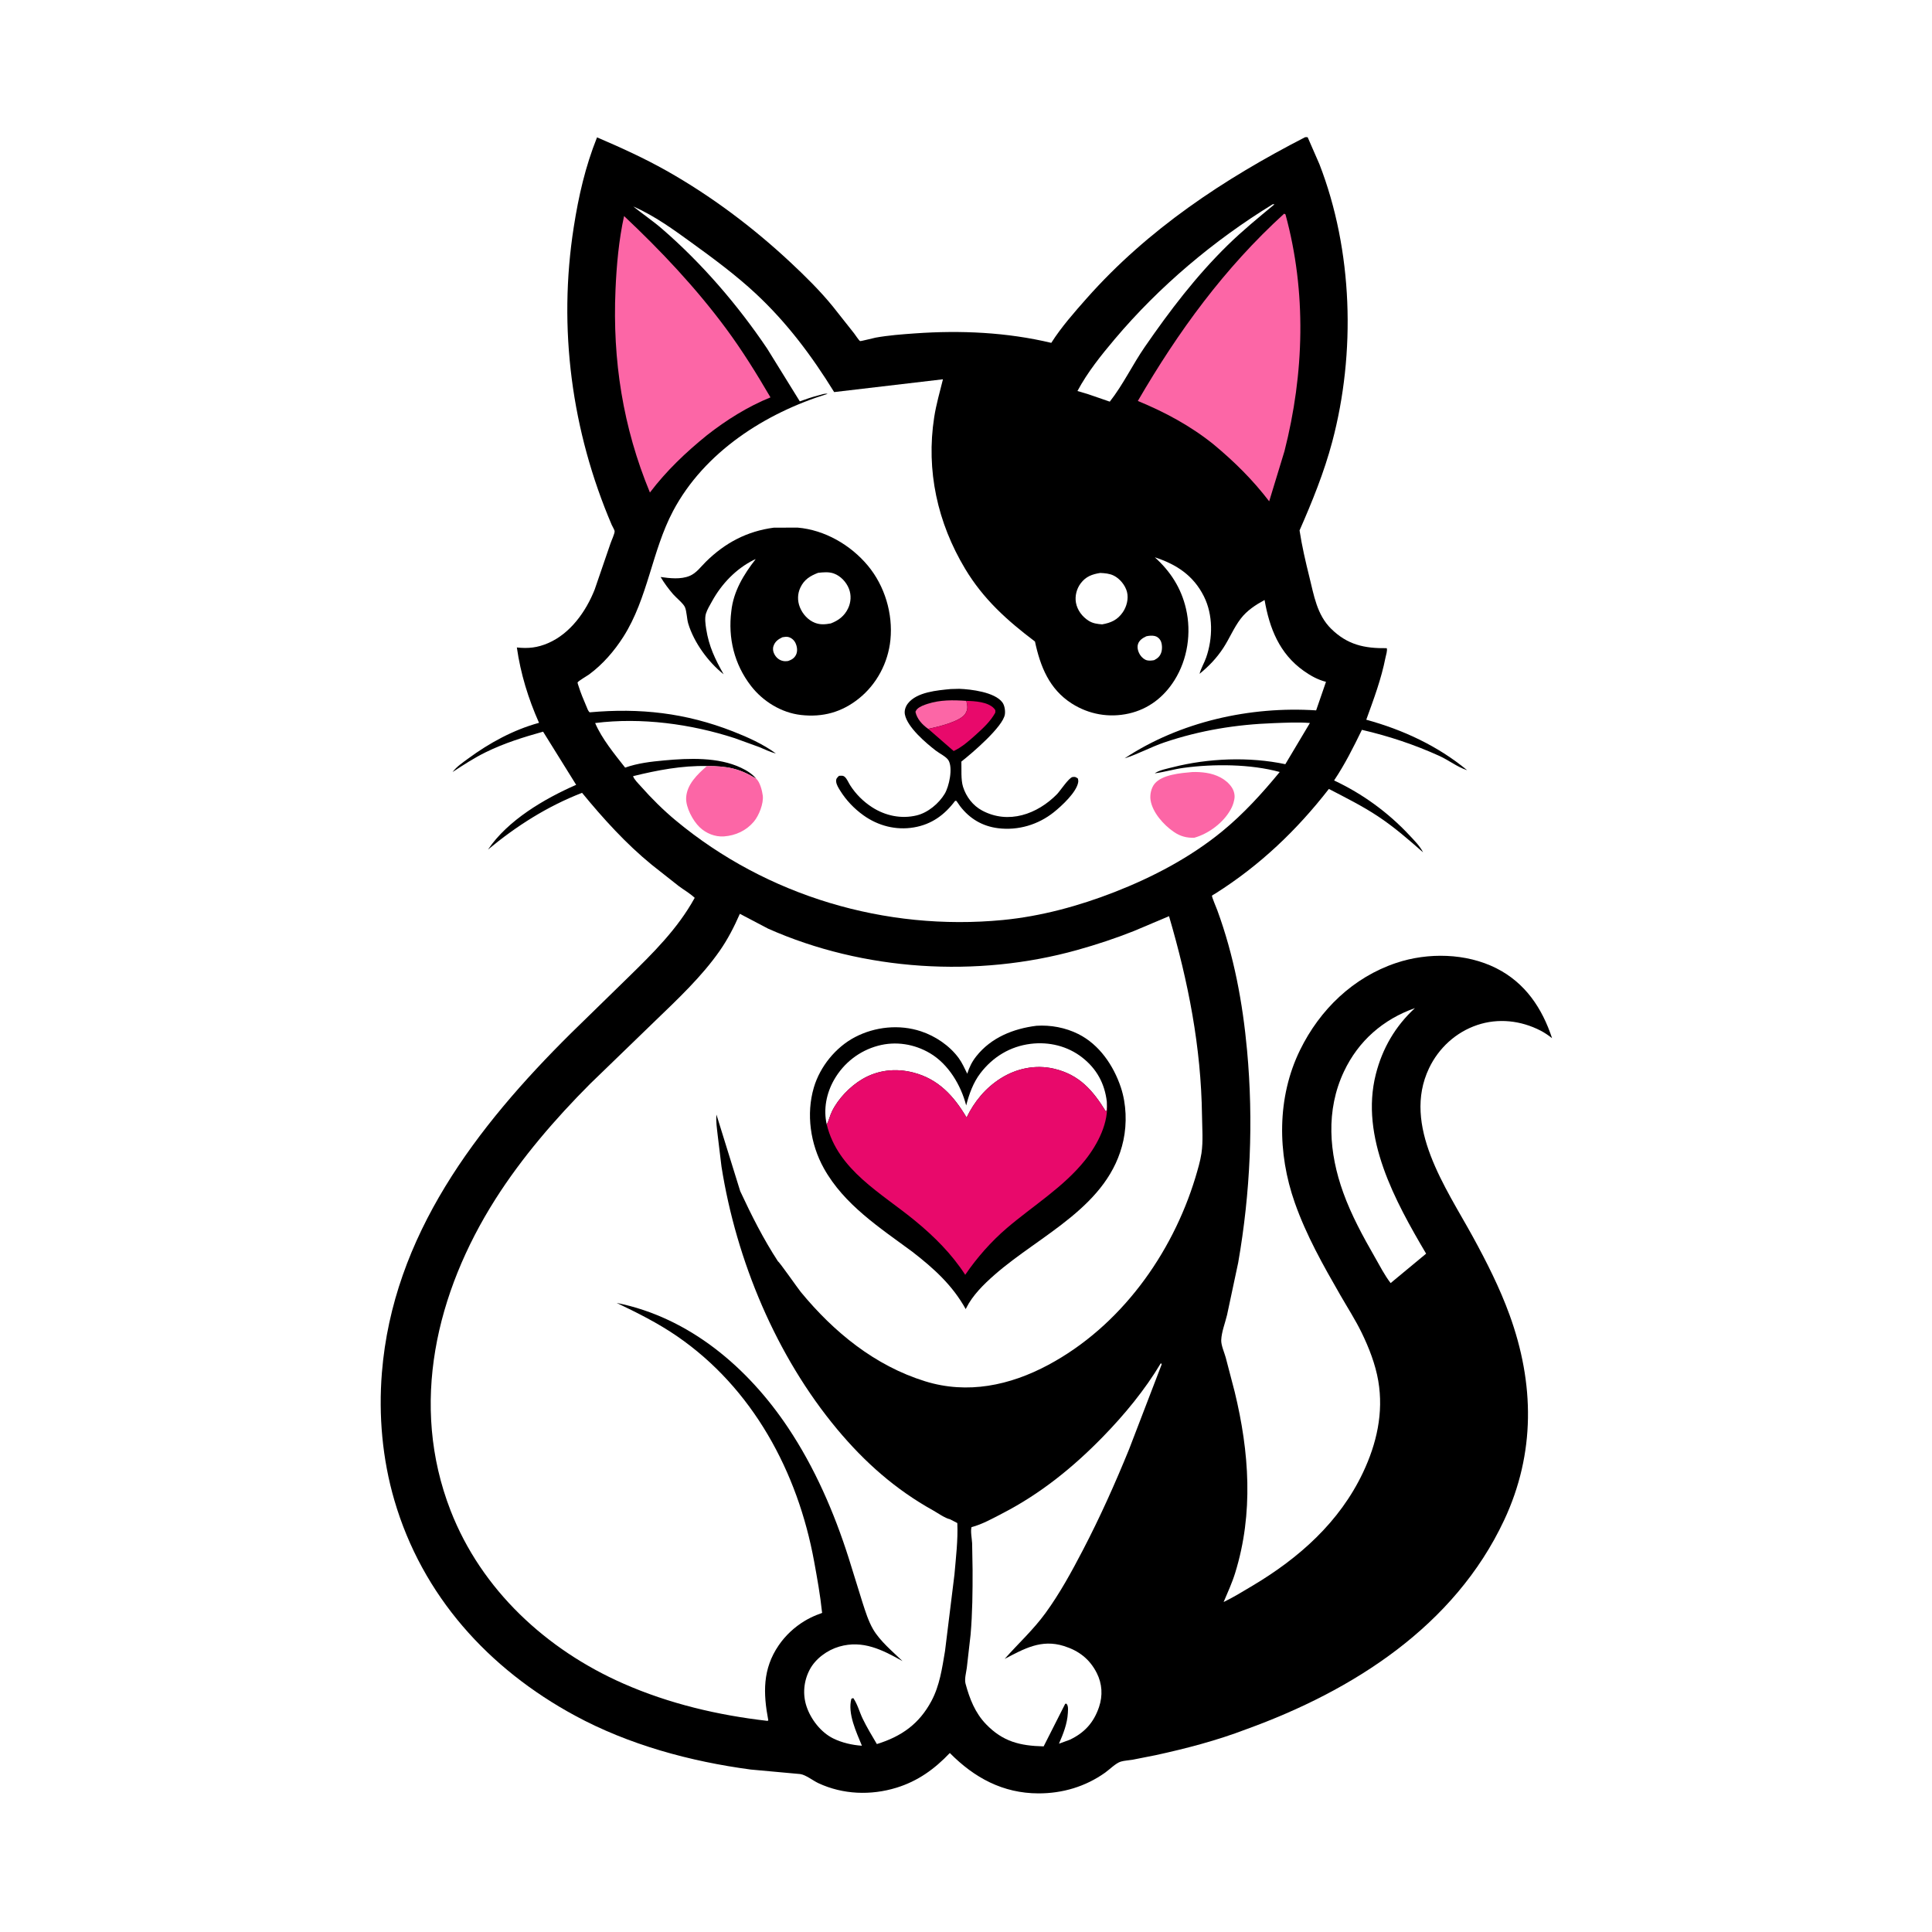 <svg version="1.1" xmlns="http://www.w3.org/2000/svg" style="display: block;" viewBox="0 0 2048 2048" width="1024" height="1024">
<path transform="translate(0,0)" fill="rgb(255,255,255)" d="M -0 -0 L 2048 0 L 2048 2048 L -0 2048 L -0 -0 z"/>
<path transform="translate(0,0)" fill="rgb(0,0,0)" d="M 1383.33 145.5 C 1384.89 145.265 1383.94 145.339 1386.18 145.5 L 1398.65 174.062 C 1434.13 265.54 1437.32 374.036 1412.18 468.474 C 1403.62 500.64 1390.96 531.844 1377.58 562.266 C 1380.12 578.862 1383.91 595.212 1387.96 611.5 C 1392.85 631.185 1395.98 651.661 1411.03 666.5 C 1428.28 683.498 1446.34 687.434 1469.98 687.092 C 1470.94 689.256 1469.19 694.539 1468.71 696.946 C 1464.15 720.089 1456.28 740.855 1448.3 762.936 C 1487.08 773.536 1524.12 790.669 1555.22 816.444 C 1545.2 813.344 1535.55 805.732 1525.82 801.32 C 1499.21 789.247 1472.11 780.274 1443.67 773.658 C 1434.64 792.206 1425.69 810.139 1414.18 827.321 C 1444.23 841.372 1471.47 861.21 1494.07 885.428 C 1499.32 891.049 1505.02 896.643 1508.55 903.532 C 1492.94 889.828 1477.9 876.709 1460.49 865.194 C 1443.94 854.245 1426.24 845.455 1408.67 836.3 C 1374.54 880.199 1335.58 917.29 1288.5 947.087 C 1287.94 947.437 1284.85 949.161 1284.75 949.444 C 1284.38 950.512 1289.52 962.535 1290.38 964.879 C 1308.03 1013.03 1317.28 1062.65 1321.96 1113.57 C 1328.84 1188.46 1325.46 1264.43 1312.53 1338.49 L 1300.76 1393.75 C 1298.77 1402.26 1294.82 1412.02 1294.55 1420.67 C 1294.39 1426.11 1297.79 1433.56 1299.31 1438.99 L 1308.85 1475.53 C 1324.26 1539.07 1328.92 1604.05 1309.35 1667.3 C 1306.09 1677.87 1301.41 1688.06 1297.09 1698.22 C 1307.63 1693.12 1317.74 1686.88 1327.8 1680.89 C 1376.97 1651.6 1419.9 1613.61 1444.82 1560.99 C 1459.31 1530.37 1466.8 1497.63 1461.02 1463.78 C 1458.02 1446.19 1451.14 1428.56 1443.34 1412.57 C 1436.71 1398.99 1428.31 1385.94 1420.77 1372.83 C 1402.47 1341 1384.74 1309.64 1372.5 1274.83 C 1354.1 1222.51 1353.42 1163.45 1378.14 1113 C 1399.1 1070.23 1434.39 1036.02 1480.1 1020.73 C 1513.66 1009.5 1554.17 1010.27 1586.12 1026.36 C 1616.78 1041.79 1634.77 1068.72 1645.25 1100.52 C 1641.41 1097.51 1637.41 1094.74 1633.07 1092.5 C 1612.27 1081.77 1588.28 1079.03 1565.94 1086.56 C 1543.36 1094.16 1525.07 1110.91 1514.84 1132.37 C 1485.81 1193.28 1533.17 1259.6 1561.37 1311.19 C 1575.96 1337.87 1589.75 1365.13 1600.15 1393.74 C 1626.64 1466.59 1627.67 1540.5 1594.49 1611.35 C 1541.87 1723.72 1434.22 1792.11 1321.28 1833.01 C 1290.26 1844.91 1257.5 1853.49 1225.08 1860.54 L 1200.5 1865.4 C 1196.57 1866.07 1191.95 1866.26 1188.17 1867.36 C 1182.9 1868.89 1176.14 1875.76 1171.5 1879.06 C 1150.6 1893.94 1126.21 1901.13 1100.71 1901.06 C 1063.12 1900.96 1032.84 1884.55 1006.85 1858.26 C 990.611 1875.32 972.999 1888.04 950.358 1895.03 C 923.104 1903.43 893.464 1902.34 867.478 1890.21 C 861.915 1887.62 854.161 1881.39 848.289 1880.58 L 795.822 1875.79 C 731.667 1867.23 666.645 1849.58 609.5 1818.63 C 517.735 1768.93 447.6 1691.51 418.036 1590.3 C 405.311 1546.74 401.184 1500.38 404.821 1455.17 C 416.515 1309.79 505.181 1194.48 605.043 1095.49 L 665.621 1036.34 C 692.146 1010.41 718.408 984.549 736.424 951.731 C 731.287 946.927 724.993 943.377 719.353 939.171 L 690.868 916.698 C 663.538 894.37 639.342 867.652 617.011 840.435 C 580.271 854.667 547.459 875.538 517.278 900.595 C 538.28 869.415 577.007 846.756 610.752 831.945 L 575.705 775.596 C 554.698 781.487 534.66 787.707 514.992 797.347 C 502.694 803.375 491.189 810.879 479.756 818.385 C 483.973 812.685 490.574 808.303 496.248 804.127 C 518.832 787.505 544.245 773.642 571.384 766.223 C 559.981 740.574 551.847 714.142 547.889 686.343 C 560.029 687.669 569.775 686.572 580.965 681.764 C 604.571 671.621 621.208 648.18 630.393 624.909 L 647.152 576.064 C 648.112 573.166 651.632 565.705 651.527 563.153 C 651.467 561.709 649.186 558.115 648.5 556.51 C 605.868 456.837 591.412 347.96 608.204 240.707 C 613.382 207.63 620.437 176.745 632.881 145.608 C 658.019 156.385 682.753 167.589 706.609 181.041 C 753.987 207.756 798.481 241.24 838.198 278.378 C 853.737 292.908 869.207 308.169 882.669 324.666 L 905.392 353.39 C 906.338 354.61 910.671 361.144 911.721 361.566 C 912.43 361.851 926.398 358.227 928.224 357.9 C 941.995 355.436 956.057 354.393 970 353.405 C 1018.33 349.98 1067.18 352.198 1114.4 363.439 C 1125.03 346.729 1138.97 330.874 1152.12 316.05 C 1216.93 242.97 1297.08 189.917 1383.33 145.5 z"/>
<path transform="translate(0,0)" fill="rgb(255,255,255)" d="M 1215.12 674.5 C 1217.96 673.836 1221.31 673.53 1224.18 674.214 C 1226.76 674.827 1228.96 676.69 1230.21 679 C 1231.99 682.274 1232.17 687.862 1231.08 691.357 C 1229.75 695.608 1227.34 697.754 1223.5 699.767 C 1221.19 700.253 1218.33 700.489 1216 699.986 C 1213.12 699.362 1210.35 696.879 1208.75 694.5 C 1206.58 691.288 1205.14 686.791 1206.28 682.946 C 1207.55 678.632 1211.32 676.313 1215.12 674.5 z"/>
<path transform="translate(0,0)" fill="rgb(255,255,255)" d="M 1166.29 607.346 C 1171.2 607.614 1175.99 607.925 1180.5 610.113 C 1187.02 613.279 1192.84 620.378 1194.66 627.444 C 1196.5 634.657 1194.34 642.994 1190.2 649.015 C 1184.6 657.15 1177.69 660.215 1168.28 661.864 C 1163.01 661.402 1158.57 660.904 1154.01 658.038 C 1147.29 653.82 1142 646.814 1140.56 638.931 C 1139.26 631.851 1141.26 624.117 1145.56 618.393 C 1151.02 611.127 1157.63 608.716 1166.29 607.346 z"/>
<path transform="translate(0,0)" fill="rgb(255,255,255)" d="M 1349.18 216.5 L 1350.99 216.589 C 1334.17 230.574 1317.21 244.401 1301.56 259.72 C 1267.91 292.65 1240.16 329.167 1213.5 367.783 C 1200.58 386.508 1190.4 408.038 1176.41 425.767 L 1153.46 417.857 L 1142.14 414.49 C 1152.78 394.604 1167.2 376.629 1181.69 359.46 C 1228.93 303.481 1286.74 254.809 1349.18 216.5 z"/>
<path transform="translate(0,0)" fill="rgb(255,255,255)" d="M 1474.13 1360.12 C 1467.8 1351.92 1462.6 1341.76 1457.44 1332.73 C 1444.82 1310.7 1432.5 1288.12 1423.88 1264.18 C 1408.75 1222.19 1405.19 1176.99 1424.68 1135.79 C 1440.08 1103.22 1466.21 1080.55 1499.87 1068.64 C 1479.09 1087.78 1465.37 1111.33 1458.43 1138.74 C 1441.54 1205.43 1478.95 1273.32 1511.74 1328.93 L 1474.13 1360.12 z"/>
<path transform="translate(0,0)" fill="rgb(252,102,166)" d="M 661.542 229.021 C 700.346 265.501 737.908 305.377 769.591 348.226 C 786.947 371.697 802.02 396.066 816.74 421.24 C 792.653 430.99 769.866 445.308 749.463 461.303 C 727.069 479.437 706.366 499.077 688.944 522.103 C 660.28 452.889 649.226 381.822 652.451 307.219 C 653.574 281.245 655.969 254.422 661.542 229.021 z"/>
<path transform="translate(0,0)" fill="rgb(252,102,166)" d="M 1361.24 226.5 L 1362.65 227.241 C 1385.13 309.473 1382.56 395.984 1361.58 478.312 L 1345.39 531.424 C 1327.81 508.464 1308.75 489.661 1286.6 471.207 C 1262.23 451.556 1235.01 436.904 1206.15 425.038 C 1249.02 351.311 1297.91 284.174 1361.24 226.5 z"/>
<path transform="translate(0,0)" fill="rgb(255,255,255)" d="M 1230.61 1444.92 L 1231.42 1446.32 L 1196.88 1536.26 C 1181.99 1572.78 1166.09 1608.3 1147.84 1643.31 C 1135.96 1666.11 1123.5 1688.96 1108.36 1709.79 C 1095.25 1727.81 1079.61 1741.95 1064.99 1758.5 C 1085.65 1747.75 1103.71 1737.29 1127.85 1744.87 C 1143.69 1749.85 1155.14 1758.71 1162.62 1773.47 C 1168.39 1784.86 1169.1 1797.41 1165.02 1809.5 C 1159.42 1826.07 1149.58 1836.84 1134 1844.21 L 1122.55 1848.4 C 1127.07 1837.92 1131.33 1827.41 1131.97 1815.86 C 1132.1 1813.46 1132.45 1810.09 1131.62 1807.84 C 1131.39 1807.21 1130.84 1806.47 1130.5 1805.95 L 1129.16 1806.11 L 1106.32 1851.23 C 1081.14 1850.65 1063.06 1846.19 1045.21 1827.7 C 1033.62 1815.69 1027.8 1800.66 1023.53 1784.85 C 1022.2 1779.94 1024.19 1772.96 1024.85 1767.97 L 1028.88 1732.69 C 1030.82 1709.92 1031.05 1687.01 1030.98 1664.18 L 1030.5 1635.97 C 1030.28 1631.1 1028.61 1623.21 1029.84 1618.83 C 1041.11 1615.93 1052.67 1609.39 1063 1604.05 C 1103.14 1583.28 1137.46 1555.5 1168.92 1523.25 C 1191.97 1499.62 1213.67 1473.35 1230.61 1444.92 z"/>
<path transform="translate(0,0)" fill="rgb(255,255,255)" d="M 801.682 825.558 C 797.597 820.39 791.397 816.636 785.501 813.848 C 761.284 802.399 730.321 803.664 704.221 806.061 C 690.134 807.355 676.059 808.952 662.678 813.714 C 651.611 799.62 637.873 782.965 630.882 766.444 C 679.796 760.297 732.386 767.394 778.936 782.524 L 805 791.989 C 810.777 794.364 816.368 797.235 822.469 798.696 C 808.745 788.691 792.628 781.439 776.857 775.276 C 726.659 755.659 678.461 750.316 625.091 755.094 C 623.252 753.584 622.501 750.846 621.563 748.665 C 618.571 741.71 615.575 734.582 613.321 727.351 C 613.15 726.802 612.088 723.73 612.195 723.505 C 612.973 721.859 622.593 716.326 624.64 714.813 C 638.979 704.219 651.248 690.011 660.801 675 C 686.824 634.108 691.078 583.951 713.491 541.668 C 746.645 479.124 811.227 437.873 877.285 417.5 C 874.202 416.805 870.981 418.264 868 419.016 C 861.061 420.765 854.543 422.998 847.817 425.442 L 813.267 369.611 C 782.076 323.303 744.048 279.139 701.831 242.605 C 692.061 234.151 681.358 226.962 671.309 218.869 C 693.828 228.646 714.471 243.735 734.294 258.105 C 757.153 274.675 780.471 291.978 801.147 311.244 C 834.256 342.095 860.563 377.28 884.243 415.618 L 999.564 402.056 C 996.277 415.365 992.381 428.736 990.28 442.288 C 981.52 498.819 993.772 554.102 1023.08 602.951 C 1042.42 635.176 1067.54 657.688 1097.11 680.043 C 1102.76 706.548 1112.31 730.536 1136.04 745.698 C 1154.19 757.297 1175.58 761.093 1196.57 756.372 C 1217.34 751.7 1233.75 739.015 1245.04 721 C 1258.92 698.844 1263.09 670.841 1257.23 645.406 C 1252.15 623.394 1240.78 605.732 1224.14 590.751 C 1247.02 598.199 1265.09 610.005 1276.17 632.145 C 1286.04 651.845 1285.72 676.445 1278.58 697.016 C 1276.58 702.803 1273.05 708.407 1271.6 714.287 C 1281.48 706.189 1289.75 697.58 1296.76 686.859 C 1303.29 676.878 1307.96 665.297 1315.18 655.878 C 1321.92 647.071 1330.89 641.272 1340.5 636.016 C 1345.72 666.067 1356.23 692.884 1382 711.139 C 1389.41 716.39 1396.77 720.489 1405.6 722.768 L 1395.16 753.026 C 1325.19 748.452 1250.74 765.062 1192.09 803.894 C 1206.49 799.397 1220.03 791.785 1234.47 786.92 C 1272.44 774.128 1310.44 767.982 1350.39 766.548 C 1362.97 766.096 1376 765.42 1388.56 766.406 L 1362.51 810.081 C 1324.42 801.989 1280.74 803.688 1243.12 813.309 C 1237.52 814.74 1229.8 816.203 1224.87 819.219 L 1224.13 819.746 C 1234.32 818.426 1244.35 815.349 1254.66 813.956 C 1286.52 809.648 1325.56 809.85 1356.56 818.345 C 1337.82 841.135 1318.04 862.901 1295.14 881.593 C 1261.4 909.121 1221.98 929.785 1181.55 945.587 C 1143.74 960.361 1103.38 971.38 1062.88 975.265 C 938.671 987.181 812.982 949.88 716.653 870.011 C 703.3 858.939 690.577 846.315 679.099 833.307 C 676.768 830.665 672.03 826.109 671.09 822.755 C 696.838 816.438 722.768 811.446 749.397 812.022 C 770.418 812.121 783.637 814.329 801.682 825.558 z"/>
<path transform="translate(0,0)" fill="rgb(252,102,166)" d="M 1263.63 818.415 C 1268.55 818.189 1273.96 818.502 1278.83 819.273 C 1289.12 820.901 1299.58 825.618 1305.6 834.451 C 1308.12 838.149 1309.32 842.926 1308.44 847.313 L 1308.18 848.5 C 1307.48 851.875 1306.38 854.756 1304.73 857.805 C 1297.03 872.013 1281.28 883.763 1265.98 888.048 C 1257.78 888.323 1251.03 886.472 1244.22 881.799 C 1233.51 874.436 1221.68 861.312 1219.63 848.109 C 1218.76 842.479 1220.27 835.25 1223.95 830.78 C 1231.99 821.007 1251.87 819.474 1263.63 818.415 z"/>
<path transform="translate(0,0)" fill="rgb(252,102,166)" d="M 749.397 812.022 C 770.418 812.121 783.637 814.329 801.682 825.558 C 805.584 828.997 807.931 838.23 808.564 843.265 C 809.621 851.683 804.528 864.55 799.088 871 C 791.095 880.475 779.801 885.714 767.5 886.617 C 757.992 887.316 748.437 883.405 741.636 876.886 C 734.495 870.043 726.895 855.95 727.338 845.762 C 727.958 831.525 739.443 820.667 749.397 812.022 z"/>
<path transform="translate(0,0)" fill="rgb(0,0,0)" d="M 1007.73 730.417 L 1016.86 730.169 C 1029.35 730.643 1054.31 733.626 1062.5 744.473 C 1064.91 747.667 1065.75 753.218 1065.23 757.144 C 1063.47 770.328 1029.8 798.912 1019.1 807.289 C 1019.36 815.385 1018.45 826.478 1020.87 834.12 C 1024.22 844.653 1031.3 853.964 1041.11 859.21 C 1069.01 874.137 1099.62 863.076 1120.48 841.843 C 1123.79 838.482 1133.07 824.256 1137 823.678 C 1139.79 823.267 1140.56 823.776 1142.65 825.327 C 1142.89 826.58 1143.14 827.717 1142.96 829 C 1141.43 839.64 1125.25 854.469 1117.15 860.948 C 1100.51 874.253 1079.31 880.565 1058.13 877.953 C 1041.34 875.881 1027.84 867.804 1017.69 854.53 L 1013.86 849.01 L 1012.5 848.883 C 1001.24 863.922 987.515 873.888 968.75 877.085 C 949.778 880.317 930.895 875.431 915.325 864.295 C 905.499 857.268 896.942 848.321 890.581 838.049 C 888.871 835.289 886.631 831.79 886.361 828.5 C 886.106 825.377 887.301 824.499 889.382 822.412 C 891.834 822.335 893.526 821.804 895.532 823.568 C 897.884 825.637 899.525 829.812 901.247 832.5 C 907.194 841.785 915.193 849.737 924.445 855.703 C 938.481 864.755 955.356 868.321 971.766 864.346 C 983.578 861.484 995.195 851.812 1001.43 841.437 C 1006.07 833.724 1010.35 814.193 1005.41 805.956 C 1003.14 802.174 995.779 798.599 992.135 795.791 C 981.636 787.703 961.854 770.949 959.218 757.349 C 958.416 753.211 959.923 748.883 962.468 745.633 C 971.966 733.501 993.594 731.811 1007.73 730.417 z"/>
<path transform="translate(0,0)" fill="rgb(252,102,166)" d="M 983.886 772.587 C 977.732 768.365 971.893 761.922 970.403 754.5 C 970.972 753.395 971.471 752.373 972.383 751.5 C 975.131 748.867 979.57 747.306 983.128 746.151 C 996.693 741.75 1010.33 741.988 1024.37 742.945 C 1025.56 748.344 1026.29 751.665 1023.32 756.517 C 1018.16 764.931 993.472 770.751 983.886 772.587 z"/>
<path transform="translate(0,0)" fill="rgb(232,9,107)" d="M 1024.37 742.945 C 1033.45 743.206 1047.25 743.937 1053.78 751.022 C 1055.58 752.977 1055.07 753.032 1055.03 755.5 C 1049.8 764.924 1042.03 772.003 1034.1 779.146 C 1026.78 785.726 1019.87 791.854 1010.94 796.139 L 983.886 772.587 C 993.472 770.751 1018.16 764.931 1023.32 756.517 C 1026.29 751.665 1025.56 748.344 1024.37 742.945 z"/>
<path transform="translate(0,0)" fill="rgb(0,0,0)" d="M 820.229 559.358 L 845.5 559.29 C 874.196 561.715 901.668 577.632 919.938 599.564 C 937.894 621.118 946.651 650.452 943.887 678.252 C 941.49 702.373 929.482 725.226 910.444 740.47 C 892.269 755.022 872.123 760.537 849.014 757.905 C 828.264 755.542 808.761 743.514 796.077 727.106 C 778.342 704.164 771.587 676.346 775.24 647.78 C 777.456 626.801 788.397 608.914 801.071 592.677 L 798.705 593.702 C 779.854 603.282 764.934 619.006 754.806 637.336 C 752.568 641.387 749.663 646.06 748.316 650.494 C 746.87 655.255 747.837 661.924 748.602 666.801 C 751.499 685.289 758.018 698.71 767.061 714.742 C 750.761 701.871 735.612 681.034 729.595 661.138 C 728.017 655.918 728.015 648.082 726.034 643.536 C 724.379 639.738 716.493 633.342 713.5 629.863 C 708.624 624.197 704.086 618.086 700.285 611.644 C 710.086 613.033 721.556 614.368 730.944 610.525 C 738.185 607.562 742.832 600.834 748.234 595.503 C 768.613 575.394 791.866 563.125 820.229 559.358 z"/>
<path transform="translate(0,0)" fill="rgb(255,255,255)" d="M 829.427 675.5 C 831.522 675.171 833.682 674.738 835.771 675.283 C 839.011 676.129 841.804 678.587 843.246 681.642 C 845.019 685.397 845.693 690.177 843.852 694.011 C 842.083 697.699 839.201 699.356 835.5 700.674 C 833.174 700.964 831.354 701.085 829.072 700.413 C 825.287 699.299 822.527 696.689 820.741 693.202 C 819.384 690.555 818.976 687.606 819.96 684.765 C 821.644 679.904 824.986 677.635 829.427 675.5 z"/>
<path transform="translate(0,0)" fill="rgb(255,255,255)" d="M 867.219 607.219 C 872.795 606.623 878.564 605.988 883.964 607.958 C 891.172 610.588 897.188 617.074 899.94 624.154 C 902.568 630.914 902.085 638.487 898.962 645 C 895.114 653.023 888.837 657.768 880.674 660.871 C 874.807 661.913 869.701 662.44 863.949 660.239 C 856.595 657.424 850.703 650.837 847.856 643.588 C 845.208 636.845 845.308 629.539 848.392 622.943 C 852.401 614.369 858.782 610.474 867.219 607.219 z"/>
<path transform="translate(0,0)" fill="rgb(255,255,255)" d="M 1007.02 1610.46 L 1014.79 1614.5 C 1015.62 1632.29 1013.27 1651.38 1011.75 1669.14 L 1001.75 1750.21 C 998.677 1768.36 996.14 1786.7 987.36 1803.13 C 974.341 1827.5 955.527 1840.75 929.51 1848.78 C 924.334 1839.96 918.867 1831.03 914.439 1821.8 C 911.082 1814.8 908.934 1806.32 904.5 1800.02 L 902.5 1800.74 C 898.276 1816.37 907.812 1836.17 913.661 1850.54 C 903.383 1849.87 892.562 1847.39 883.279 1842.83 C 870.147 1836.38 859.45 1822.46 854.922 1808.78 C 850.674 1795.95 852.004 1781.94 858.249 1770.02 C 864.417 1758.25 876.915 1749.16 889.618 1745.47 C 914.64 1738.21 935.399 1748.91 956.686 1760.82 C 946.313 1750.79 932.731 1739.54 925.506 1727.06 C 920.459 1718.34 917.401 1708.28 914.299 1698.76 L 899.62 1651.54 C 884.26 1603.22 863.594 1555.66 835.388 1513.41 C 792.679 1449.43 730.609 1396.57 653.683 1381.14 C 675.564 1391.58 697.386 1402.5 717.411 1416.23 C 797.951 1471.46 845.686 1560.39 862.998 1655.13 C 866.244 1672.9 869.487 1690.77 871.349 1708.74 C 871.382 1709.06 871.63 1709.44 871.448 1709.71 C 871.261 1709.98 866.066 1711.77 865.5 1712.01 C 861.209 1713.78 856.973 1715.84 852.997 1718.24 C 842.168 1724.78 832.657 1733.59 825.5 1744.04 C 808.208 1769.27 808.969 1794.95 814.442 1823.76 L 813.398 1824.19 C 760.948 1818.16 709.406 1806.03 660.938 1784.73 C 579.227 1748.82 510.307 1685.33 477.616 1601.22 C 433.935 1488.84 462.363 1370.17 525.122 1271.22 C 553.051 1227.19 588.896 1185.61 625.655 1148.81 L 694.833 1081.86 C 718.523 1059.04 743.938 1035.1 762.843 1008.03 C 771.496 995.642 778.234 982.475 784.277 968.678 L 814.249 984.415 C 915.237 1029.28 1035.76 1036.73 1141.97 1007.02 C 1162.07 1001.4 1182.46 994.701 1201.84 986.984 L 1239.22 971.189 C 1259.65 1040.95 1273.22 1109.72 1274.18 1182.64 C 1274.35 1195.38 1275.5 1209.8 1273.62 1222.42 C 1272.32 1231.09 1269.67 1239.72 1267.2 1248.13 C 1242.35 1329.88 1187.5 1406.03 1111.22 1446.86 C 1070.57 1468.63 1025.68 1478.19 980.647 1464.21 C 927.32 1447.65 883.956 1412.15 848.892 1369.59 C 845.76 1365.79 826.258 1337.74 824.669 1337.08 C 809.078 1313.16 796.723 1288.56 784.673 1262.73 L 759.454 1181.5 C 758.79 1188.91 759.996 1196.13 760.79 1203.49 L 764.829 1236.79 C 780.575 1336.17 822.818 1437.63 887.583 1515.23 C 916.546 1549.93 949.261 1578.94 988.945 1600.98 C 993.598 1603.57 1001.95 1609.5 1007.02 1610.46 z"/>
<path transform="translate(0,0)" fill="rgb(0,0,0)" d="M 1098.64 1087.37 C 1113.74 1086.36 1129.43 1089.31 1143 1096.09 C 1165.35 1107.24 1180.45 1129.55 1188.18 1152.77 C 1193.98 1170.18 1194.7 1190.84 1190.87 1208.73 C 1175.9 1278.69 1102.91 1308.6 1054.07 1351.53 C 1042.82 1361.42 1030.97 1373.04 1024.24 1386.6 L 1023.7 1387.71 C 1009.62 1362.34 989.999 1344.7 967.346 1327.09 C 932.623 1301.42 894.817 1277.12 873.279 1238.39 C 859.031 1212.77 854.388 1180.96 862.73 1152.73 C 869.26 1130.63 885.885 1110.06 906.355 1099.38 C 927.604 1088.3 953.341 1085.67 976.158 1093.2 C 991.587 1098.29 1006.54 1108.38 1016.22 1121.54 C 1019.91 1126.55 1022.57 1132.63 1025.33 1138.19 C 1027.5 1131.24 1030.32 1125.51 1034.85 1119.77 C 1050.53 1099.86 1074.18 1090.42 1098.64 1087.37 z"/>
<path transform="translate(0,0)" fill="rgb(255,255,255)" d="M 876.404 1192.08 C 872.65 1175.87 876.027 1158.82 884.236 1144.5 C 894.382 1126.8 910.918 1113.9 930.594 1108.57 C 949.481 1103.46 969.266 1106.64 985.951 1116.54 C 1005.4 1128.08 1018.63 1150.33 1024.19 1171.82 C 1027.3 1159.77 1031.62 1147.64 1039.24 1137.67 C 1052.49 1120.33 1070.79 1109.2 1092.54 1106.51 C 1111.94 1104.11 1131.68 1108.86 1147.17 1120.97 C 1162.52 1132.98 1171 1148.51 1173.27 1167.77 C 1173.26 1171.13 1173.84 1175.44 1172.46 1178.5 C 1158.51 1155.83 1144.22 1139.18 1117.19 1132.86 C 1097.76 1128.32 1077.52 1132.5 1060.71 1143.15 C 1044.67 1153.31 1032.83 1167.64 1024.62 1184.62 C 1011.05 1161.66 994.601 1143.67 967.938 1136.88 C 949.285 1132.13 930.304 1134.22 913.715 1144.13 C 900.955 1151.76 888.518 1164.6 881.97 1178 C 879.753 1182.54 878.695 1187.61 876.404 1192.08 z"/>
<path transform="translate(0,0)" fill="rgb(232,9,107)" d="M 876.404 1192.08 C 878.695 1187.61 879.753 1182.54 881.97 1178 C 888.518 1164.6 900.955 1151.76 913.715 1144.13 C 930.304 1134.22 949.285 1132.13 967.938 1136.88 C 994.601 1143.67 1011.05 1161.66 1024.62 1184.62 C 1032.83 1167.64 1044.67 1153.31 1060.71 1143.15 C 1077.52 1132.5 1097.76 1128.32 1117.19 1132.86 C 1144.22 1139.18 1158.51 1155.83 1172.46 1178.5 C 1173.84 1175.44 1173.26 1171.13 1173.27 1167.77 C 1175.74 1189.77 1163.68 1212.92 1150.3 1229.75 C 1127.59 1258.29 1094.74 1278.35 1067.23 1301.89 C 1050.63 1316.1 1035.49 1333.3 1023.18 1351.35 C 1008.8 1329.16 990.413 1310.85 970.098 1294.12 C 934.382 1264.7 888.16 1240.46 876.404 1192.08 z"/>
</svg>